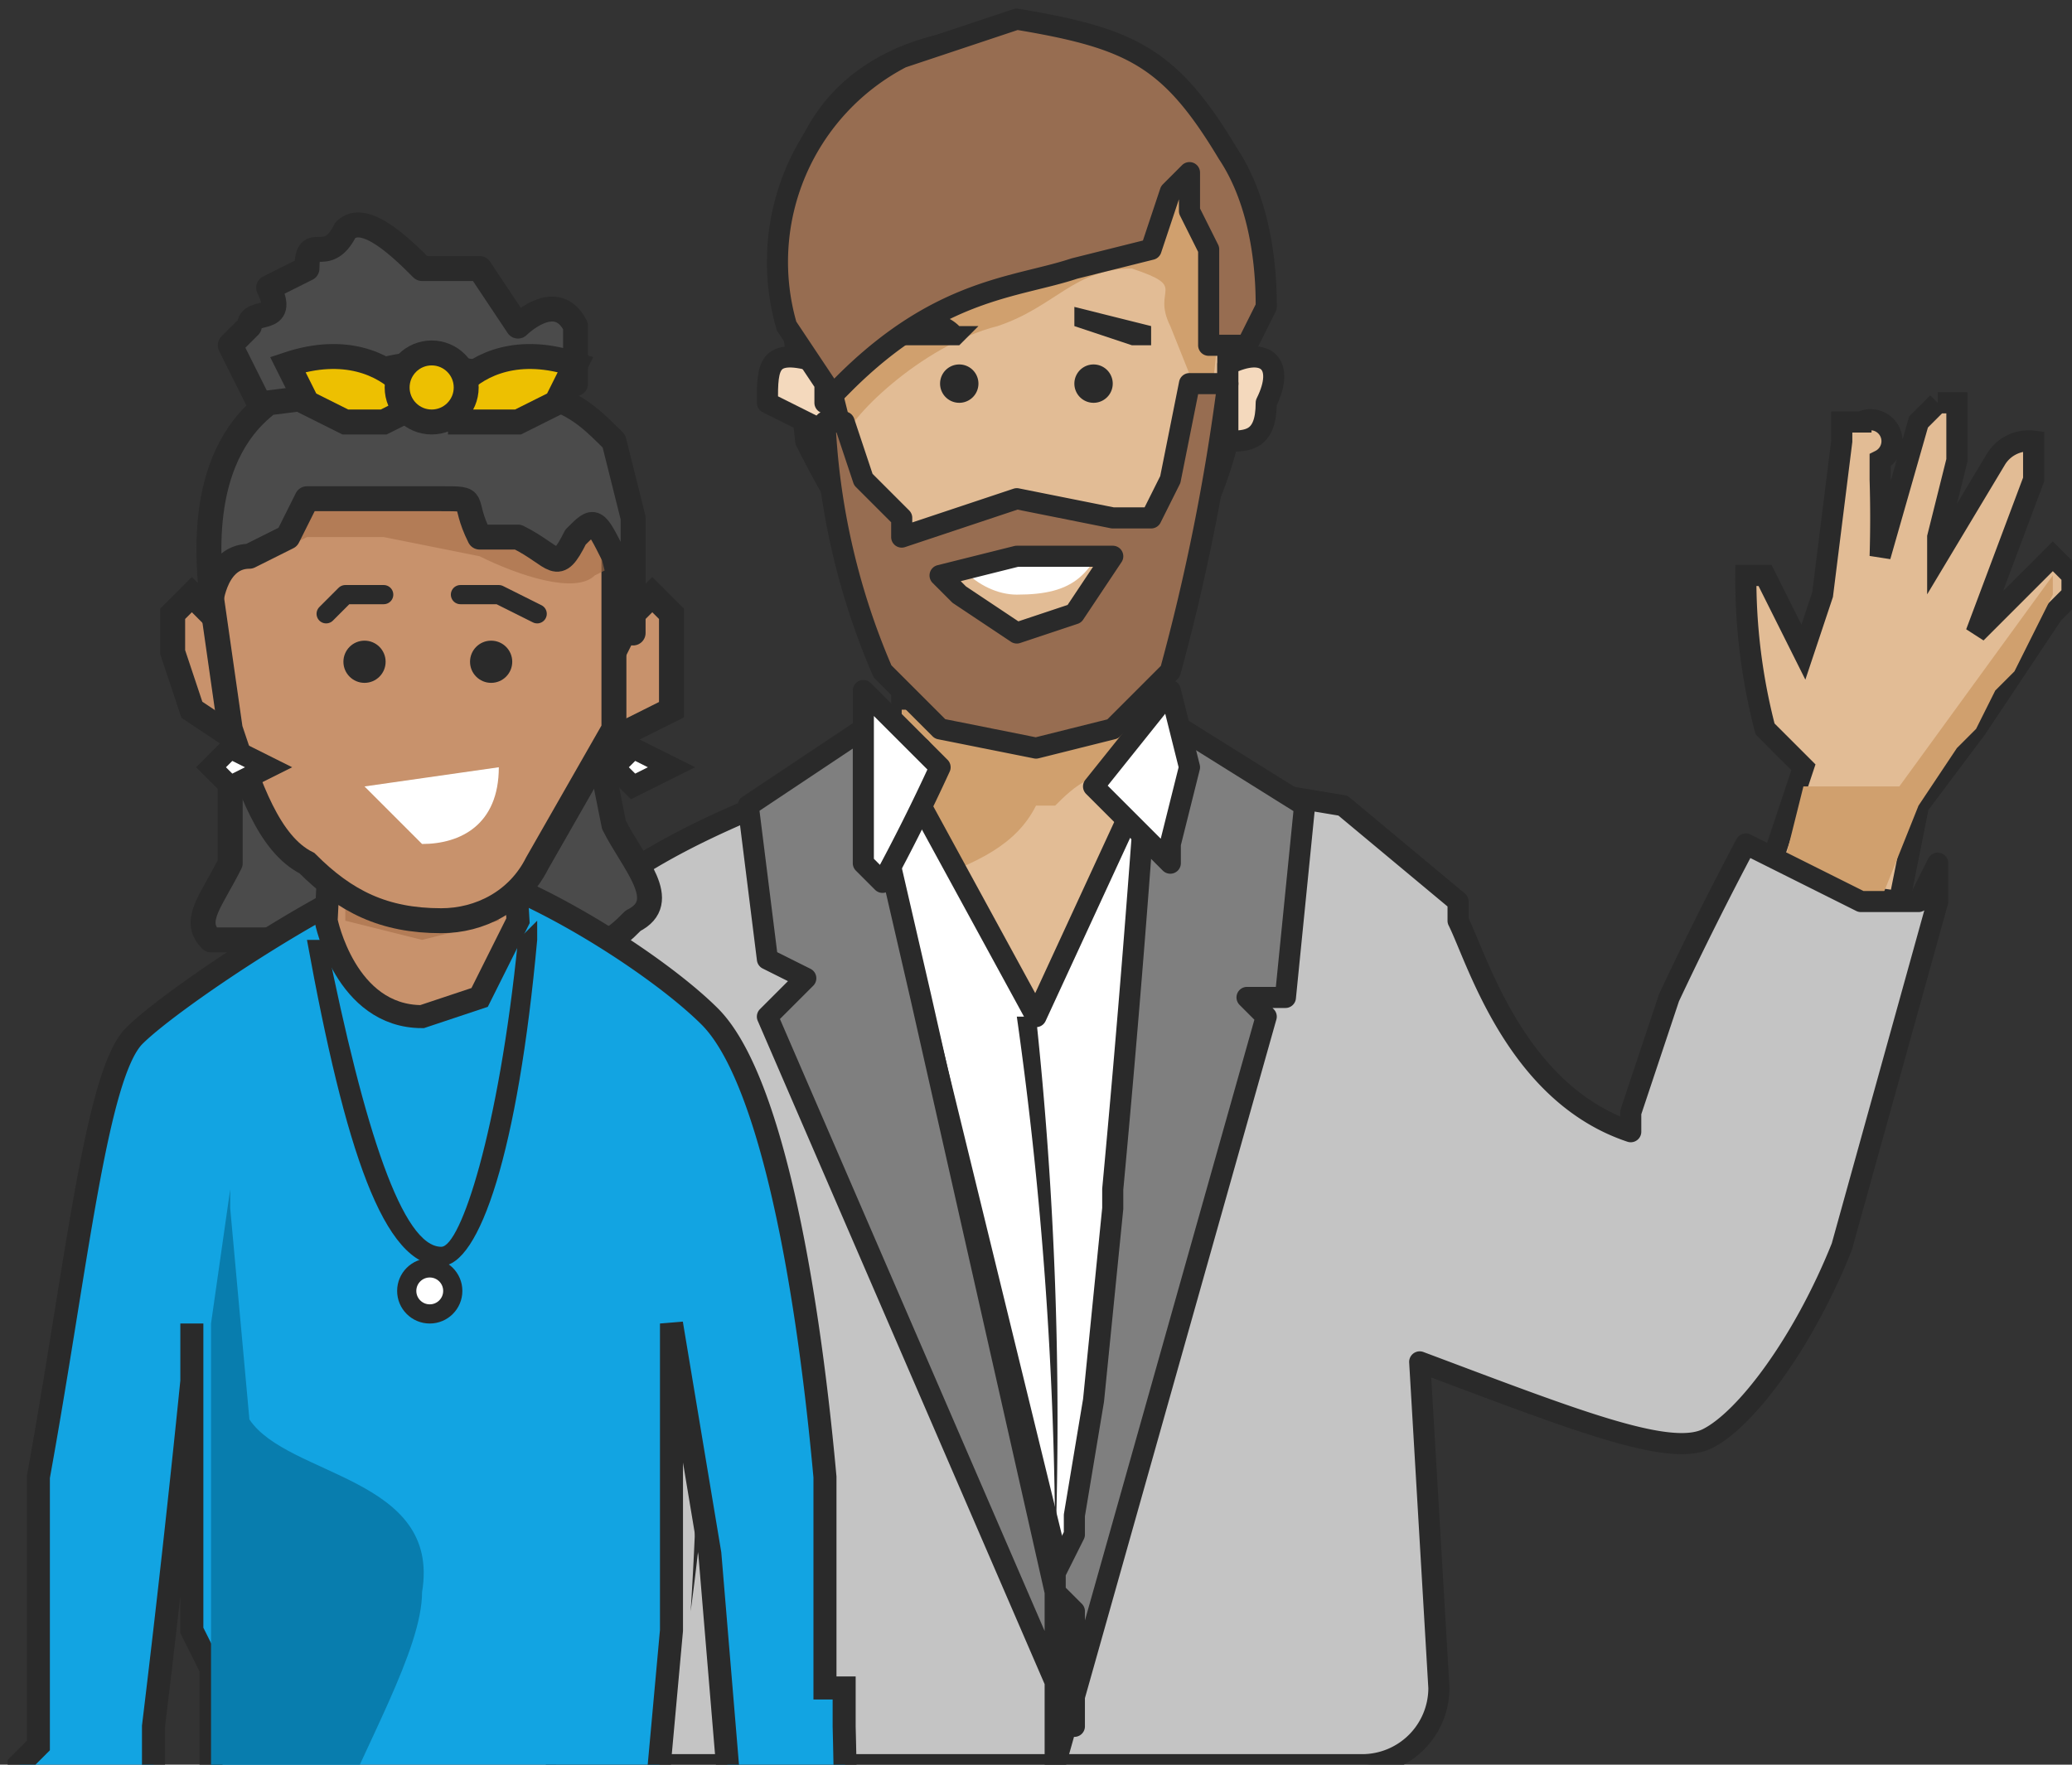 <svg width="108" height="92" viewBox="0 0 108 92" xmlns="http://www.w3.org/2000/svg"><rect x="0" y="0" width="108" height="92" fill="#333333" stroke="none"/><g fill="none" fill-rule="evenodd"><path d="M52 2c4 0 6 0 8 2 2 1 3 3 4 6v13c-1 4-3 7-5 9h1l1 11v10l-2 2-4 1c-4 0-6-1-7-3-2-2-2-5-1-9h0V32h2c-3-2-5-5-7-9l-1-9c0-4 1-7 3-9s5-3 8-3zm49 19h1v3l-1 4v1h0l3-5h0a2 2 0 012-1v2h0l-3 8 3-3 1-1 1 1v1l-1 1-4 6-3 4-1 5h0l-7-1 2-6-2-2a31 31 0 01-1-8h1l1 2 1 2 1-3 1-8v-1h1a1 1 0 011 2v1a66 66 0 010 4h0l2-7h0l1-1z" stroke="#2A2A2A" stroke-width="1.1" fill="#E2BC95"/><path d="M107 30v1l-2 4-1 1-1 2-1 1-2 3-2 5h-1l-1-1-3-1 1-4h5l8-11zm-59 7h12v3c-3 0-4 1-5 2h-1c-1 2-3 3-6 4h-1v-9h1zm4-28h2l8 1 1 1 1 1v1l-1 9-2-5c-1-2 1-2-2-3-3 0-4 2-7 3-4 1-8 5-8 6-1 1 1-4-1-4h-1v-5-4l10-1z" fill="#D0A06E"/><path d="M56 17l3 1h1v-1l-4-1v1zM47 18h3l1-1h-1c-1-1-3-1-4 1h1z" fill="#2A2A2A" fill-rule="nonzero"/><path d="M48 39v3l6 11 6-13 4 4-6 46-12-1-6-36 8-14z" stroke="#2A2A2A" stroke-width="1.1" fill="#FFF" stroke-linecap="round" stroke-linejoin="round"/><path d="M43 19c-3-1-3 0-3 2l4 2-1-4zM64 19c2-1 3 0 2 2 0 2-1 2-2 2v-4z" stroke="#2A2A2A" stroke-width="1.1" fill="#F4D9BD" stroke-linejoin="round"/><path d="M49 27h9c-1 3-2 4-5 4-2 0-4-2-4-4z" fill="#FFF"/><path d="M45 40l11 45a414 414 0 008-44l6 1 6 5v1c1 2 3 9 9 11v-1l2-6a186 186 0 014-8l6 3h3l1-2v2l-5 18c-2 5-5 9-7 10s-7-1-15-4h0l1 17a4 4 0 01-4 4h0-42l-1-29h0v-1l1-13c2-3 7-6 16-9h0z" stroke="#2A2A2A" stroke-width="1.1" fill="#C4C4C4" stroke-linecap="round" stroke-linejoin="round"/><path d="M36 60a185 185 0 010 24 129 129 0 001-24 1 1 0 10-1 0z" fill="#2A2A2A" fill-rule="nonzero"/><path d="M62 20h2a110 110 0 01-3 15l-3 3-4 1-5-1-3-3a37 37 0 01-3-13h1l1 3 2 2v1l6-2 5 1h2l1-2 1-5zm-4 9h-5l-4 1 1 1 3 2 3-1 2-3zM53 1h0c6 1 8 2 11 7 2 3 2 7 2 8l-1 2h-1s0 0 0 0h0s0 0 0 0h0-1v-5l-1-2v-1-1l-1 1-1 3-4 1c-3 1-7 1-12 6l-1 1v-1l-2-3a12 12 0 016-14l6-2z" stroke="#2A2A2A" stroke-width="1.1" fill="#976D51" stroke-linecap="round" stroke-linejoin="round"/><path d="M45 38v1l3 13 7 31h0l1 1v6L40 53l2-2-2-1-1-8zm15-1l8 5-1 10h-2l1 1-11 39V82l1-2v-1l1-6 1-10h0v-1a956 956 0 002-25h0z" stroke="#2A2A2A" stroke-width="1.1" fill="#7F7F7F" stroke-linecap="round" stroke-linejoin="round"/><path d="M45 36l4 4a100 100 0 01-3 6l-1-1v-5h0v-4zm16 0l1 4-1 4v1l-1-1-3-3h0l4-5z" stroke="#2A2A2A" stroke-width="1.1" fill="#FFF" stroke-linecap="round" stroke-linejoin="round"/><path d="M53 53a201 201 0 012 28 198 198 0 00-1-28h-1z" fill="#2A2A2A" fill-rule="nonzero"/><path d="M50 19a1 1 0 110 2 1 1 0 010-2zm7 0a1 1 0 110 2 1 1 0 010-2z" fill="#2A2A2A"/><g transform="translate(1 12)"><path d="M30 26l1 5c1 2 3 4 1 5-1 1-2 2-5 1H10c-1-1 0-2 1-4v-5h1zM17 0c1-1 3 1 4 2h3l2 3s2-2 3 0v3h0l-16 2-2-4 1-1c0-1 2 0 1-2l2-1c0-2 1 0 2-2z" stroke="#2A2A2A" stroke-width="1.3" fill="#4B4B4B" stroke-linecap="round" stroke-linejoin="round"/><path d="M21 33c4 0 12 5 15 8s5 13 6 24v7h0v4h1v2a293 293 0 010 15h0v1l-2 2-3-2-1-13-1-12-2-12h0v4h0v12l-1 11h0v2a329 329 0 000 8l-3 3-9 2-8-2a6 6 0 01-3-6h0V75h0l-1-2V57h0v3h0a908 908 0 01-2 18h0v1h0v1a1342 1342 0 01-2 16H3l-3-2v-5h0v-9l1-1v-3-11c2-11 3-21 5-23s11-8 15-9z" stroke="#2A2A2A" stroke-width="1.2" fill="#12A4E2"/><path d="M11 50v1l1 11c2 3 10 3 9 9 0 3-3 8-5 13-2 8-6 3-6-4v-5-18l1-7z" fill="#087DAE"/><circle stroke="#2A2A2A" fill="#FFF" cx="21.4" cy="55.3" r="1.2"/><path d="M15 37c2 11 4 17 7 17 2 0 4-6 5-17v-1l-1 1c-1 10-3 16-4 16-2 0-4-6-6-16h-1z" fill="#2A2A2A" fill-rule="nonzero"/><path d="M17 16l8 3 1 17-2 4-3 1c-4 0-5-5-5-5h0l1-20z" stroke="#2A2A2A" stroke-width="1.2" fill="#C8926C"/><path d="M25 31v5l-4 1-4-1v-4l8-1z" fill="#A66F49" opacity=".6"/><path d="M9 19l1 1 2 2h0v5l-3-2-1-3v-2l1-1zM33 19l-1 1-1 2h0l-1 5 4-2v-3-2l-1-1z" stroke="#2A2A2A" stroke-width="1.3" fill="#C8926C"/><path d="M21 7l7 1 3 5v13l-4 7c-1 2-3 3-5 3-3 0-5-1-7-3-2-1-3-4-4-7l-1-7c0-4 1-6 3-8s5-4 8-4z" stroke="#2A2A2A" stroke-width="1.3" fill="#C8926C"/><path d="M11 18l4-2h4l5 1c2 1 5 2 6 1l2-1-1-3-8-2h-6l-3 1-1 1-2 2v2z" fill="#A66F49" opacity=".6"/><path d="M32 27l2 1-2 1-1-1 1-1zm-21 0l2 1-2 1-1-1 1-1z" stroke="#2A2A2A" stroke-width="1.1" fill="#FFF"/><path d="M16 20l1-1h2M27 20l-2-1h-2" stroke="#2A2A2A" stroke-linecap="round" stroke-linejoin="round"/><path d="M10 19c0 1 0-2 2-2l2-1 1-2h7c2 0 1 0 2 2h2c2 1 2 2 3 0 1-1 1-1 2 1l1 4v-6l-1-4c-2-2-3-3-10-3l-8 1c-4 3-3 9-3 10z" stroke="#2A2A2A" stroke-width="1.3" fill="#4B4B4B" stroke-linecap="round" stroke-linejoin="round"/><path d="M14 7c3-1 5 0 6 1l1 1s0 0 0 0l-2 1h-2l-2-1h0zm9 1c1-1 3-2 6-1h0l-1 2-2 1h-3V8z" stroke="#2A2A2A" stroke-width="1.3" fill="#EDC001"/><circle stroke="#2A2A2A" stroke-width="1.3" fill="#EDC001" cx="21.5" cy="8.2" r="1.8"/><path d="M18 29l7-1c0 3-2 4-4 4l-3-3z" fill="#FFF"/><circle fill="#2A2A2A" cx="18" cy="22.5" r="1.1"/><circle fill="#2A2A2A" cx="24.6" cy="22.5" r="1.1"/></g></g></svg>